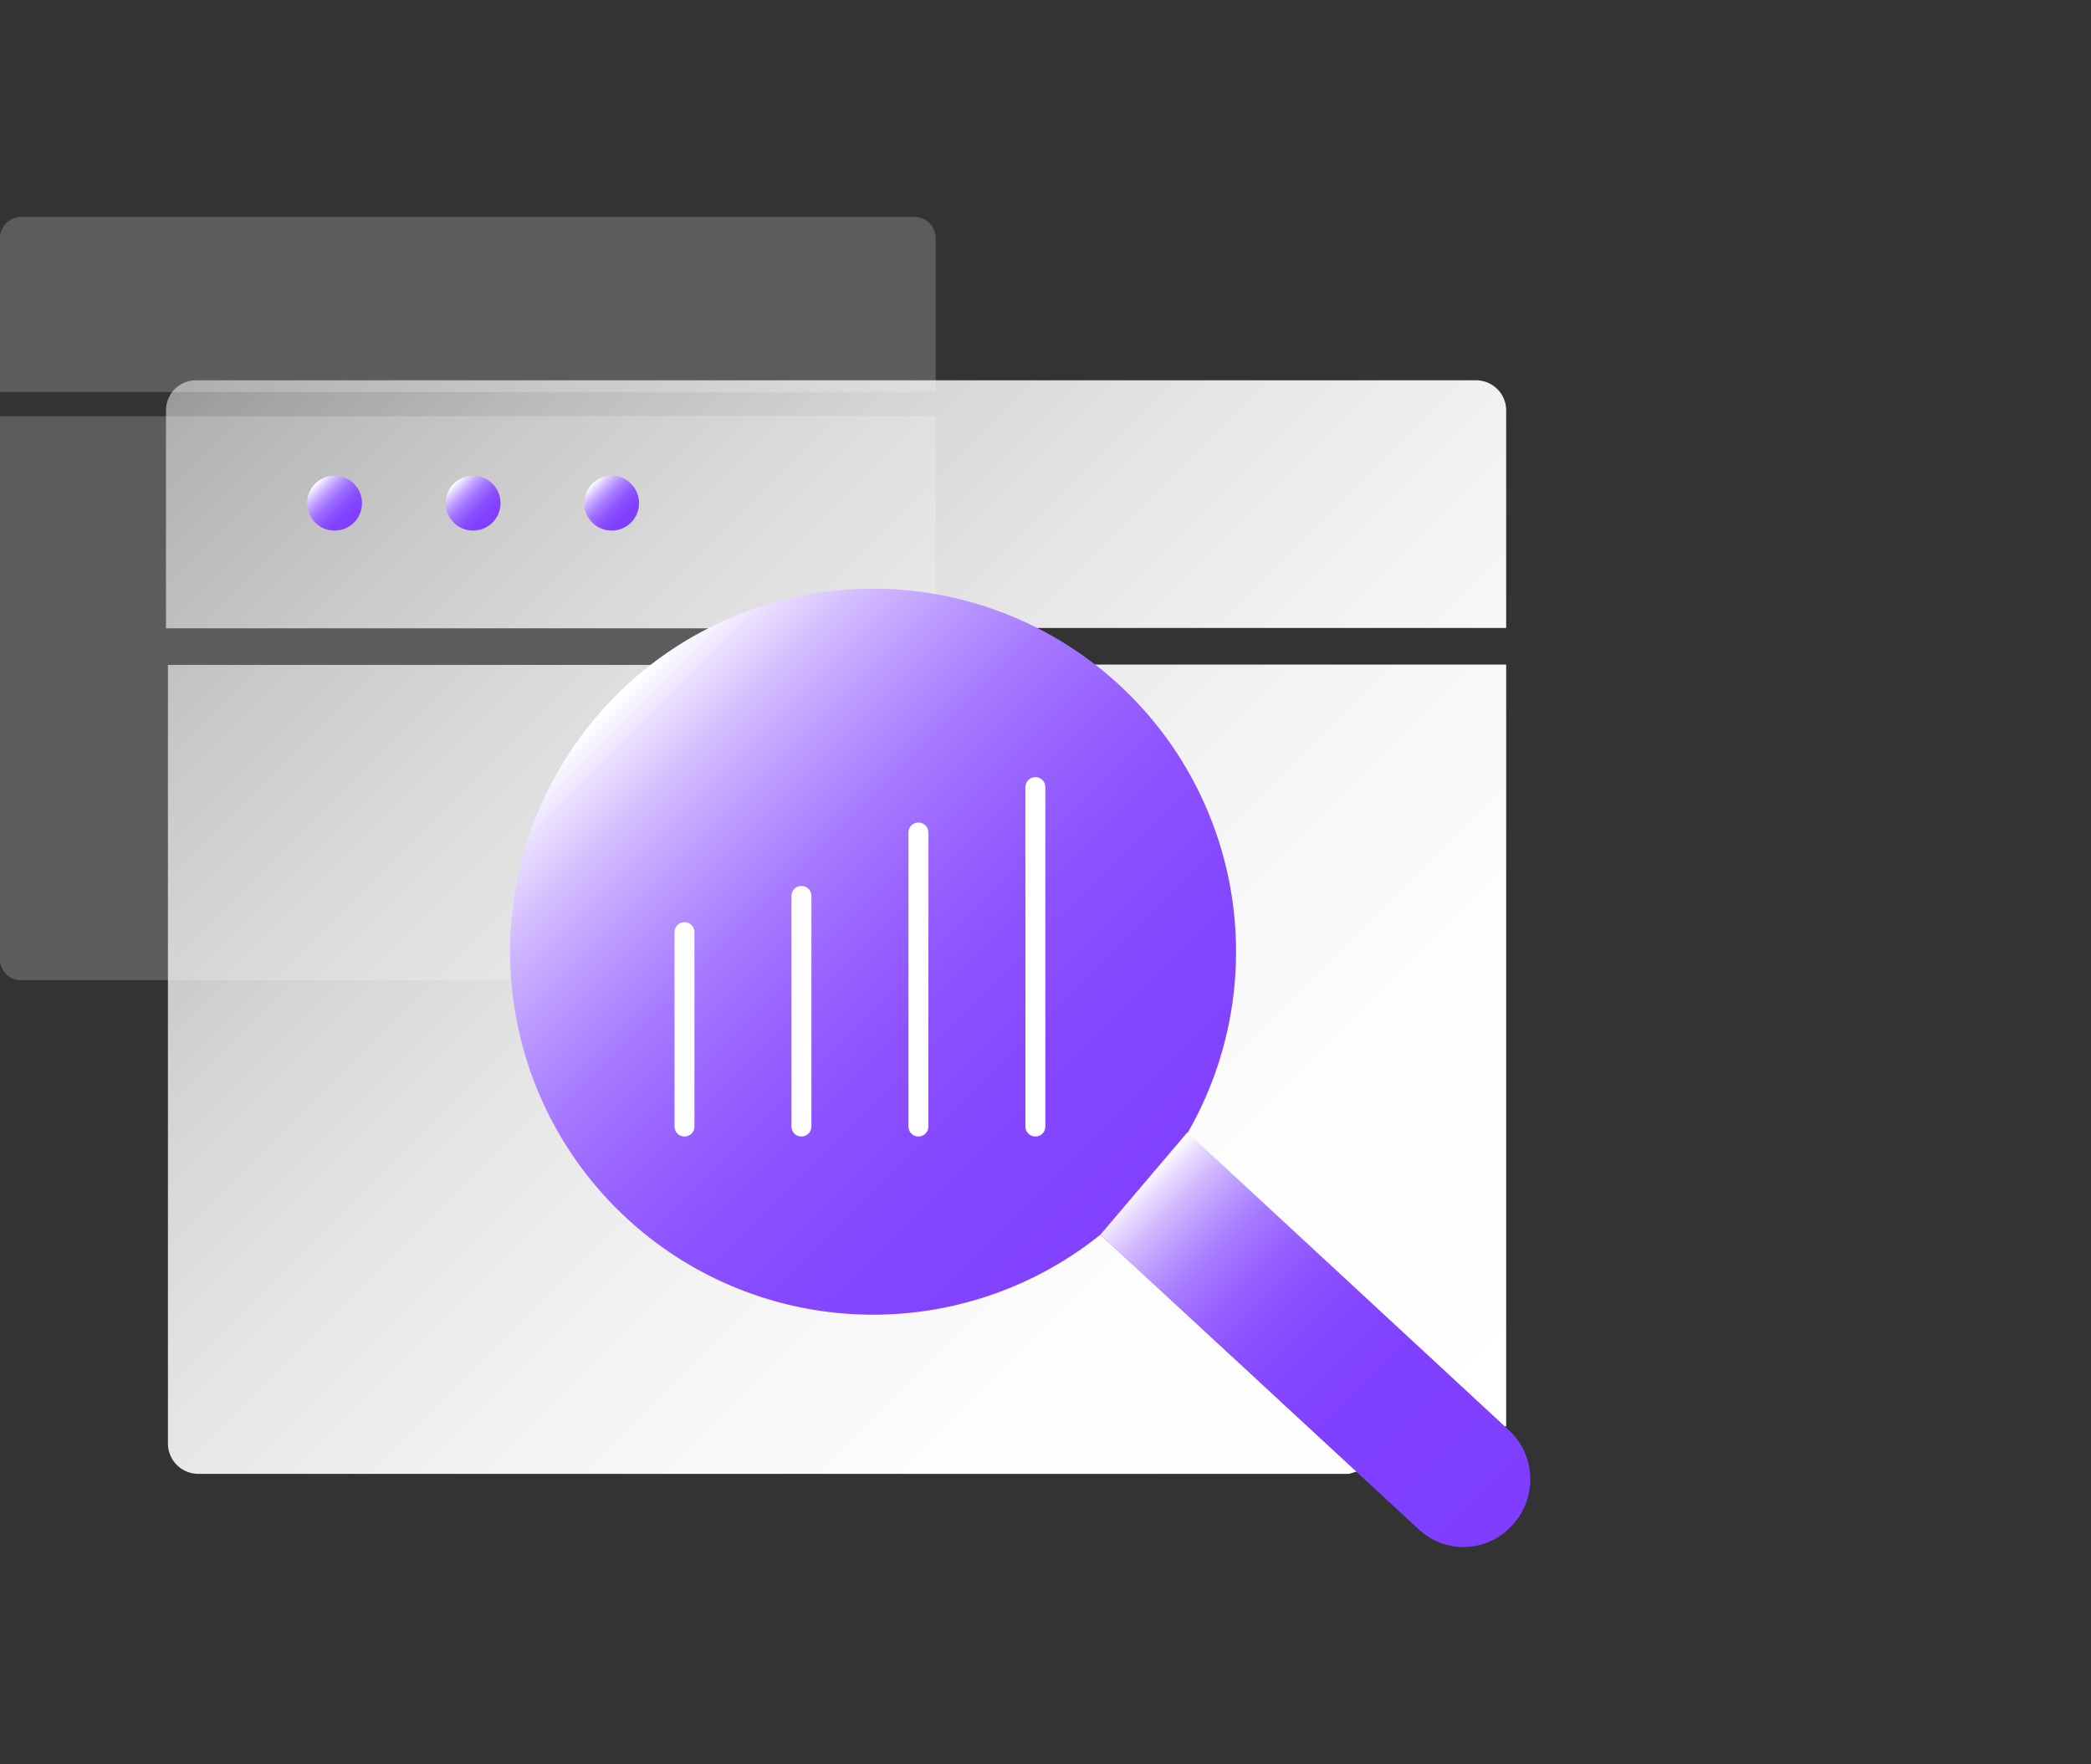 <svg id="图层_1" data-name="图层 1" xmlns="http://www.w3.org/2000/svg" xmlns:xlink="http://www.w3.org/1999/xlink" viewBox="0 0 64 54"><rect x="0" y="0" width="64" height="54" fill="#333333" stroke="none"/><defs><style>.cls-1{opacity:0.2;}.cls-2{fill:#fff;}.cls-3{fill:url(#未命名的渐变_6);}.cls-4{fill:url(#未命名的渐变_6-2);}.cls-5{fill:url(#未命名的渐变_123);}.cls-6{fill:url(#未命名的渐变_123-2);}.cls-7{fill:url(#未命名的渐变_123-3);}.cls-8{fill:url(#未命名的渐变_150);}.cls-9{fill:url(#未命名的渐变_150-2);}.cls-10{fill:none;stroke:#fff;stroke-linecap:round;stroke-linejoin:round;stroke-width:0.61px;}</style><linearGradient id="未命名的渐变_6" x1="49.83" y1="39.92" x2="13.6" y2="3.7" gradientUnits="userSpaceOnUse"><stop offset="0" stop-color="#fff"/><stop offset="0.22" stop-color="#fff" stop-opacity="0.99"/><stop offset="0.39" stop-color="#fff" stop-opacity="0.95"/><stop offset="0.55" stop-color="#fff" stop-opacity="0.88"/><stop offset="0.7" stop-color="#fff" stop-opacity="0.79"/><stop offset="0.84" stop-color="#fff" stop-opacity="0.67"/><stop offset="0.98" stop-color="#fff" stop-opacity="0.53"/><stop offset="1" stop-color="#fff" stop-opacity="0.5"/></linearGradient><linearGradient id="未命名的渐变_6-2" x1="41.45" y1="48.3" x2="5.23" y2="12.07" xlink:href="#未命名的渐变_6"/><linearGradient id="未命名的渐变_123" x1="10.84" y1="15.99" x2="9.65" y2="14.8" gradientUnits="userSpaceOnUse"><stop offset="0" stop-color="#7f3eff"/><stop offset="0.18" stop-color="#8141ff"/><stop offset="0.33" stop-color="#884bff"/><stop offset="0.46" stop-color="#935dff"/><stop offset="0.59" stop-color="#a375ff"/><stop offset="0.71" stop-color="#b894ff"/><stop offset="0.83" stop-color="#d1baff"/><stop offset="0.94" stop-color="#efe6ff"/><stop offset="1" stop-color="#fff"/></linearGradient><linearGradient id="未命名的渐变_123-2" x1="15.08" y1="15.99" x2="13.89" y2="14.8" xlink:href="#未命名的渐变_123"/><linearGradient id="未命名的渐变_123-3" x1="19.32" y1="15.99" x2="18.13" y2="14.8" xlink:href="#未命名的渐变_123"/><linearGradient id="未命名的渐变_150" x1="45.28" y1="47.71" x2="18.9" y2="21.33" gradientUnits="userSpaceOnUse"><stop offset="0" stop-color="#7f3eff"/><stop offset="0.39" stop-color="#8040ff"/><stop offset="0.54" stop-color="#8547ff"/><stop offset="0.64" stop-color="#8d52ff"/><stop offset="0.72" stop-color="#9863ff"/><stop offset="0.79" stop-color="#a679ff"/><stop offset="0.85" stop-color="#b895ff"/><stop offset="0.91" stop-color="#ceb5ff"/><stop offset="0.96" stop-color="#e6d9ff"/><stop offset="1" stop-color="#fff"/></linearGradient><linearGradient id="未命名的渐变_150-2" x1="46.06" y1="46.93" x2="35.08" y2="35.95" xlink:href="#未命名的渐变_150"/></defs><title>2</title><g class="cls-1"><path class="cls-2" d="M14.24,12h14.4V7.29A.65.65,0,0,0,28,6.64H.64A.65.65,0,0,0,0,7.29V12H14.24Z"/><path class="cls-2" d="M16.79,12.74H0V29.4A.64.64,0,0,0,.64,30H25.28l3.36-1V12.73H16.79Z"/></g><path class="cls-3" d="M25.5,19.22H46.1V12.56a.92.92,0,0,0-.92-.92H6a.92.92,0,0,0-.92.92v6.67H25.5Z"/><path class="cls-4" d="M29.14,20.35h-24V44.19a.93.93,0,0,0,.92.92H41.29l4.81-1.46V20.34h-17Z"/><circle class="cls-5" cx="10.24" cy="15.4" r="0.84"/><circle class="cls-6" cx="14.48" cy="15.4" r="0.84"/><circle class="cls-7" cx="18.72" cy="15.4" r="0.84"/><path class="cls-8" d="M46.18,43.8l-9.84-9.11a11.11,11.11,0,1,0-2.66,3.1l9.73,9a2,2,0,0,0,2.89-.13h0A2.05,2.05,0,0,0,46.18,43.8Z"/><path class="cls-9" d="M33.68,37.79l9.73,9a2,2,0,0,0,2.89-.13h0a2.05,2.05,0,0,0-.12-2.89l-9.84-9.11"/><line class="cls-10" x1="24.53" y1="27.42" x2="24.53" y2="34.48"/><line class="cls-10" x1="20.95" y1="28.53" x2="20.95" y2="34.48"/><line class="cls-10" x1="28.11" y1="25.48" x2="28.11" y2="34.48"/><line class="cls-10" x1="31.69" y1="24.09" x2="31.69" y2="34.48"/></svg>